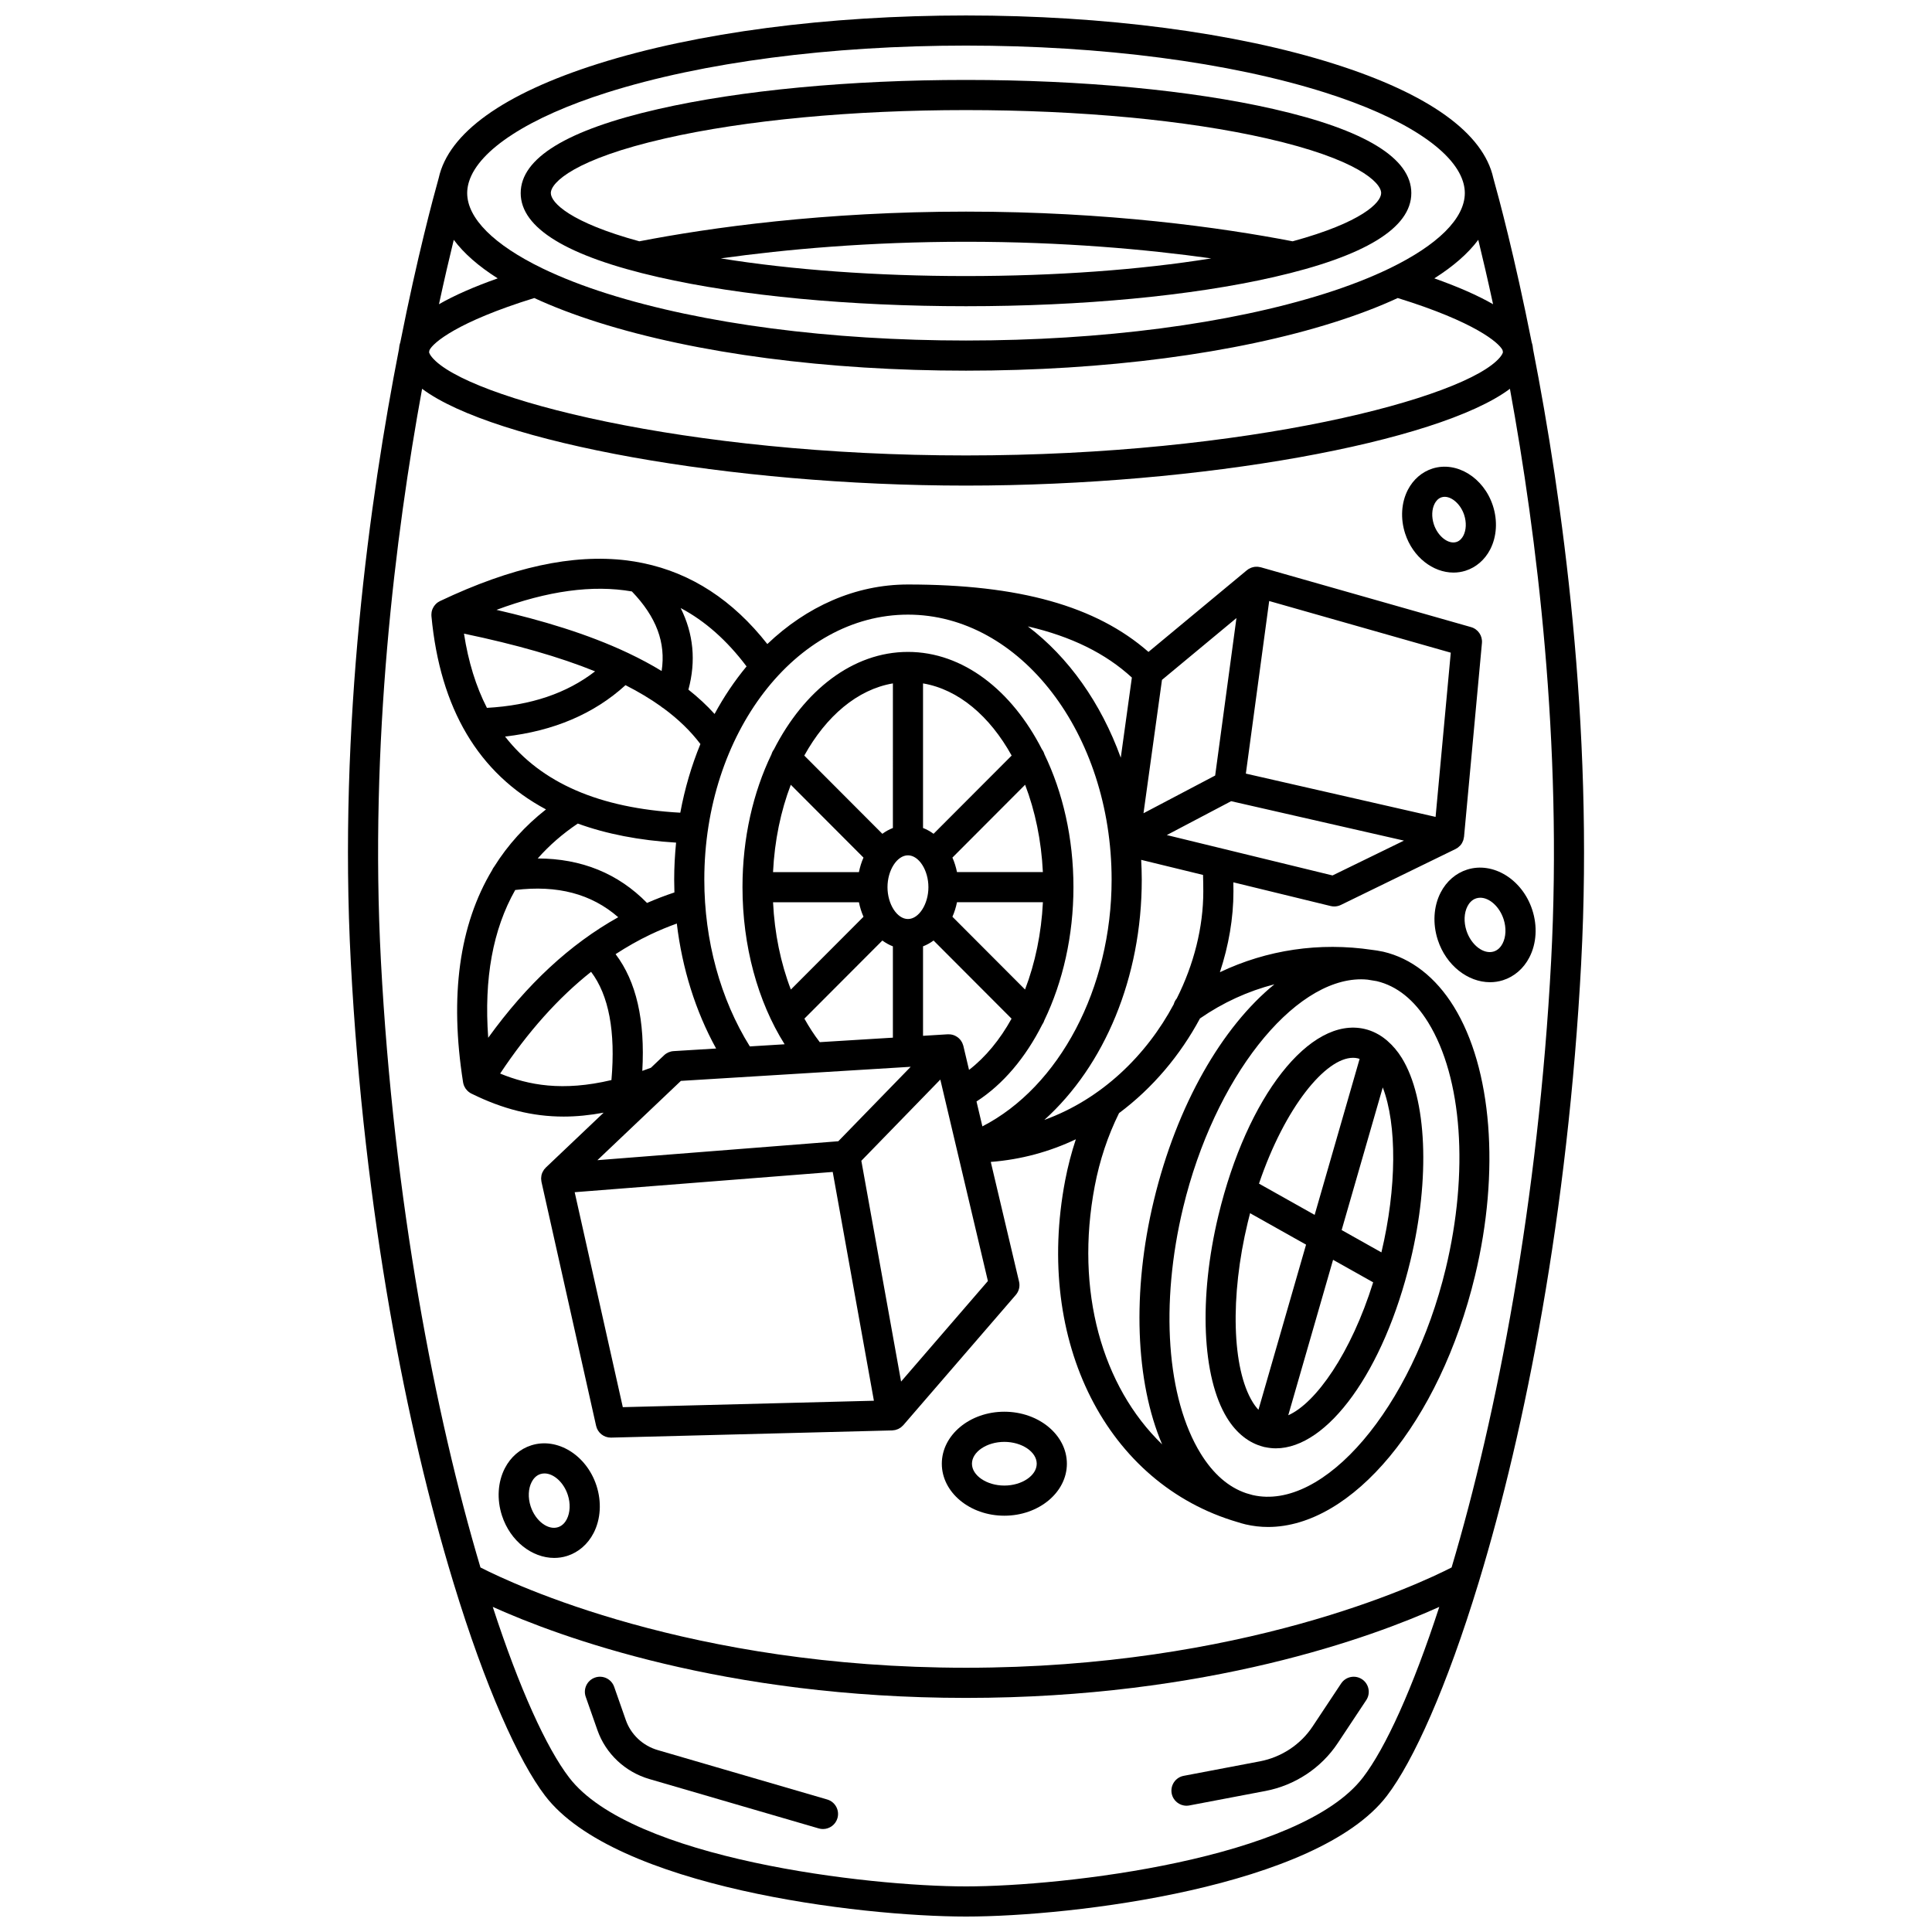 <?xml version="1.0" encoding="UTF-8"?>
<!-- Uploaded to: SVG Repo, www.svgrepo.com, Generator: SVG Repo Mixer Tools -->
<svg width="800px" height="800px" version="1.1" viewBox="144 144 512 512" xmlns="http://www.w3.org/2000/svg">
 <defs>
  <clipPath id="a">
   <path d="m236 148.09h328v503.81h-328z"/>
  </clipPath>
 </defs>
 <path d="m318.49 217.44c21.816 4.973 50.766 7.711 81.512 7.711s59.695-2.738 81.512-7.711c24.223-5.519 36.5-13.016 36.5-22.273 0-9.258-12.281-16.75-36.5-22.273-21.82-4.973-50.766-7.711-81.512-7.711s-59.691 2.738-81.512 7.711c-24.223 5.519-36.5 13.016-36.5 22.273-0.004 9.258 12.277 16.75 36.5 22.273zm16.523-4.965c17.27-2.41 39.309-4.406 64.988-4.406s47.723 1.996 64.988 4.406c-18.859 3.039-41.348 4.684-64.988 4.684-23.641 0.004-46.129-1.641-64.988-4.684zm-14.75-31.789c21.254-4.844 49.57-7.512 79.734-7.512 30.164 0 58.484 2.668 79.734 7.512 23.91 5.449 30.289 11.668 30.289 14.48 0 2.523-5.144 7.789-23.461 12.781-18.824-3.633-48.863-7.867-86.562-7.867-37.699 0-67.734 4.234-86.562 7.867-18.316-4.992-23.461-10.254-23.461-12.781 0.004-2.812 6.383-9.031 30.289-14.48z"/>
 <g clip-path="url(#a)">
  <path d="m563.03 399.12c3.348-63.211-5.027-123.08-12.754-162.57-0.023-0.32-0.062-0.621-0.117-0.898-0.062-0.328-0.152-0.652-0.254-0.98-4.492-22.637-8.695-38.258-10.16-43.477-2.613-11.922-17.082-22.336-42.242-30.293-26.102-8.258-60.727-12.805-97.5-12.805s-71.402 4.547-97.504 12.801c-25.16 7.957-39.625 18.371-42.242 30.293-1.465 5.219-5.668 20.84-10.16 43.48-0.105 0.324-0.195 0.652-0.254 0.98-0.051 0.277-0.09 0.578-0.117 0.898-7.727 39.488-16.102 99.355-12.754 162.57 3.519 66.469 14.832 123.59 27.059 163.86 0.039 0.172 0.09 0.336 0.152 0.5 8.426 27.645 17.273 47.277 24.293 56.441 18.508 24.168 83.133 31.984 111.53 31.984 28.398 0 93.023-7.816 111.53-31.984 7.019-9.164 15.867-28.801 24.293-56.445 0.059-0.16 0.109-0.32 0.148-0.488 12.227-40.27 23.539-97.395 27.059-163.87zm-287.13-181.35c-6.332 2.242-11.523 4.527-15.57 6.852 1.418-6.574 2.758-12.309 3.922-17.066 2.684 3.598 6.582 7.012 11.648 10.215zm-18.082 19.008c0.953-1.938 7.316-7.465 27.77-13.797 4.953 2.293 10.594 4.449 16.914 6.449 26.102 8.254 60.727 12.801 97.5 12.801s71.402-4.547 97.5-12.801c6.32-2 11.961-4.156 16.914-6.449 20.449 6.332 26.816 11.855 27.77 13.793 0.035 0.184 0.074 0.367 0.109 0.555-0.059 0.285-0.277 0.742-0.773 1.348-9.02 10.863-67.223 26.02-141.52 26.02-74.301 0.004-132.5-15.152-141.52-26.02-0.5-0.602-0.719-1.062-0.773-1.348 0.035-0.184 0.07-0.367 0.109-0.551zm266.29-19.008c5.066-3.203 8.965-6.617 11.648-10.215 1.164 4.758 2.5 10.492 3.922 17.066-4.047-2.324-9.242-4.609-15.57-6.852zm-219.2-49.254c25.344-8.016 59.113-12.434 95.094-12.434 35.977 0 69.75 4.414 95.094 12.43 20.746 6.562 34.016 15.211 36.617 23.637 0.047 0.156 0.098 0.34 0.16 0.559 0.207 0.82 0.32 1.641 0.32 2.453 0 6.731-7.199 13.781-19.914 19.949-0.059 0.027-0.117 0.051-0.172 0.082-4.894 2.359-10.594 4.59-17.012 6.621-25.344 8.016-59.113 12.43-95.094 12.43-35.977 0-69.75-4.414-95.094-12.43-6.414-2.027-12.109-4.258-17.004-6.617-0.066-0.035-0.137-0.066-0.207-0.098-12.699-6.164-19.887-13.211-19.887-19.934 0-0.812 0.113-1.633 0.32-2.453 0.062-0.219 0.113-0.402 0.16-0.559 2.602-8.426 15.871-17.074 36.617-23.637zm-49.043 78.52c18.961 14.203 81.797 25.652 144.14 25.652s125.17-11.449 144.14-25.652c7.098 38.777 13.98 93.801 10.918 151.66-3.359 63.469-14.371 120.39-26.375 160.7-8.637 4.422-55.578 26.574-128.68 26.574-73.105 0-120.05-22.156-128.68-26.574-12.012-40.32-23.02-97.234-26.379-160.7-3.066-57.859 3.816-112.88 10.914-151.66zm249.32 368.03c-16.531 21.586-79.156 28.852-105.18 28.852s-88.652-7.266-105.18-28.852c-6.012-7.852-13.195-23.586-20.238-45.223 17.621 7.941 61.383 24.121 125.42 24.121 64.043 0 107.8-16.18 125.42-24.121-7.043 21.633-14.223 37.367-20.238 45.223z"/>
 </g>
 <path d="m363.21 620.88-44.902-13.09c-3.957-1.152-7.121-4.125-8.457-7.945l-3.09-8.82c-0.73-2.082-3.008-3.18-5.09-2.449s-3.18 3.012-2.449 5.09l3.094 8.82c2.191 6.254 7.336 11.102 13.762 12.977l44.902 13.09c0.371 0.109 0.75 0.16 1.121 0.16 1.73 0 3.324-1.133 3.832-2.879 0.613-2.117-0.602-4.336-2.723-4.953z"/>
 <path d="m504.95 589.02c-1.84-1.219-4.32-0.719-5.539 1.121l-7.57 11.41c-3.168 4.777-8.258 8.141-13.961 9.223l-20.191 3.84c-2.168 0.41-3.59 2.504-3.18 4.672 0.363 1.914 2.039 3.25 3.922 3.25 0.246 0 0.5-0.023 0.75-0.07l20.191-3.84c7.805-1.484 14.777-6.098 19.125-12.656l7.57-11.41c1.223-1.84 0.719-4.32-1.117-5.539z"/>
 <path d="m511.73 419.89c-0.109-0.105-0.223-0.207-0.348-0.301-1.738-1.43-3.664-2.418-5.734-2.902-14.5-3.383-31.16 17.871-38.758 49.43-5.254 21.824-4.356 42.887 2.293 53.66 2.484 4.031 5.797 6.648 9.586 7.617 0.023 0.008 0.043 0.02 0.066 0.027 0.027 0.008 0.059 0.012 0.086 0.02 0.039 0.008 0.074 0.023 0.113 0.031 0.074 0.02 0.152 0.023 0.227 0.039 0.059 0.012 0.117 0.023 0.18 0.031 0.883 0.18 1.773 0.281 2.668 0.281 13.711 0 28.617-20.434 35.684-49.781 5.254-21.824 4.356-42.887-2.289-53.66-1.105-1.785-2.379-3.277-3.773-4.492zm-9.164 4.438c0.434 0 0.859 0.047 1.27 0.145 0.16 0.039 0.32 0.094 0.477 0.145l-11.918 41.34-14.75-8.285c6.844-20.199 17.633-33.344 24.922-33.344zm-27.906 43.664c0.203-0.836 0.41-1.664 0.625-2.481l14.836 8.332-12.617 43.762c-0.531-0.566-1.039-1.234-1.523-2.016-5.5-8.918-6.031-28.047-1.32-47.598zm10.742 51.066 11.875-41.195 10.625 5.969c-5.852 18.758-15.168 31.984-22.5 35.227zm24.684-43.164-10.535-5.918 10.895-37.797c3.781 9.824 3.723 26.586-0.359 43.715z"/>
 <path d="m410.16 518.12c-9.137 0-16.57 6.18-16.57 13.781 0 7.598 7.434 13.777 16.57 13.777 9.137 0 16.574-6.18 16.574-13.777 0-7.602-7.434-13.781-16.574-13.781zm0 19.57c-4.652 0-8.582-2.652-8.582-5.789 0-3.141 3.93-5.789 8.582-5.789 4.652 0 8.582 2.652 8.582 5.789 0.004 3.137-3.93 5.789-8.582 5.789z"/>
 <path d="m284.82 527.02c-3 0.945-5.496 3.102-7.027 6.074-1.891 3.668-2.168 8.25-0.762 12.57 2.195 6.746 7.973 11.203 13.84 11.203 1.145 0 2.289-0.168 3.41-0.523 3-0.945 5.496-3.102 7.027-6.074 1.891-3.668 2.168-8.25 0.762-12.57-2.625-8.059-10.363-12.852-17.25-10.68zm9.383 19.59c-0.387 0.754-1.105 1.73-2.324 2.113-2.68 0.848-6-1.688-7.254-5.531-0.738-2.269-0.641-4.68 0.27-6.438 0.387-0.754 1.105-1.73 2.324-2.113 0.348-0.109 0.711-0.164 1.074-0.164 2.438 0 5.09 2.352 6.18 5.691 0.738 2.273 0.637 4.68-0.27 6.441z"/>
 <path d="m532.82 374.45c-3 0.945-5.496 3.102-7.027 6.074-1.891 3.668-2.168 8.25-0.762 12.57 2.195 6.746 7.973 11.203 13.84 11.203 1.141 0 2.289-0.168 3.41-0.52 3-0.945 5.496-3.102 7.027-6.074 1.891-3.668 2.168-8.25 0.762-12.57-2.621-8.066-10.363-12.852-17.25-10.684zm9.652 13.152c0.738 2.269 0.641 4.68-0.27 6.438-0.387 0.754-1.105 1.73-2.324 2.113-2.688 0.848-6.004-1.688-7.254-5.531-0.738-2.269-0.641-4.68 0.27-6.438 0.387-0.754 1.105-1.73 2.324-2.113 0.348-0.109 0.711-0.164 1.074-0.164 2.438 0 5.09 2.352 6.18 5.695z"/>
 <path d="m529.19 295.74c1.062 0 2.133-0.156 3.18-0.488 2.797-0.883 5.121-2.891 6.547-5.652 1.746-3.391 2.004-7.613 0.711-11.59-2.422-7.445-9.594-11.859-15.988-9.844-2.797 0.883-5.121 2.891-6.547 5.652-1.746 3.391-2.004 7.613-0.711 11.59 2.023 6.227 7.371 10.332 12.809 10.332zm-4.996-18.262c0.312-0.605 0.883-1.391 1.844-1.691 0.266-0.082 0.543-0.125 0.82-0.125 1.996 0 4.262 2.031 5.168 4.82 0.629 1.938 0.551 3.977-0.215 5.461-0.312 0.605-0.883 1.391-1.84 1.691-2.156 0.68-4.957-1.516-5.992-4.695-0.629-1.938-0.551-3.977 0.215-5.461z"/>
 <path d="m268.55 433.61c0.039 0.023 0.082 0.043 0.125 0.066 0.074 0.043 0.145 0.09 0.223 0.129 0.047 0.023 0.098 0.043 0.145 0.066 0.008 0.004 0.016 0.008 0.023 0.012 8.168 4.016 15.988 6.023 24.312 6.023 3.422 0 6.938-0.359 10.59-1.035l-15.328 14.555c-0.102 0.098-0.184 0.211-0.273 0.316-0.062 0.07-0.133 0.129-0.191 0.207-0.012 0.016-0.016 0.031-0.023 0.043-0.133 0.188-0.242 0.383-0.34 0.586-0.02 0.043-0.051 0.082-0.07 0.125-0.113 0.254-0.195 0.516-0.254 0.781-0.012 0.055-0.012 0.113-0.02 0.168-0.035 0.211-0.062 0.422-0.066 0.637 0 0.094 0.016 0.188 0.02 0.281 0.012 0.18 0.023 0.355 0.059 0.531 0.008 0.031 0.004 0.066 0.012 0.098l14.48 64.664c0.41 1.828 2.031 3.121 3.898 3.121h0.105l74.48-1.906c0.113-0.004 0.223-0.031 0.332-0.047 0.156-0.016 0.309-0.027 0.461-0.062 0.129-0.031 0.246-0.078 0.371-0.121 0.145-0.051 0.293-0.094 0.434-0.156 0.121-0.059 0.23-0.133 0.348-0.203 0.129-0.078 0.258-0.148 0.379-0.238 0.125-0.094 0.23-0.211 0.344-0.32 0.082-0.082 0.176-0.145 0.254-0.234l29.816-34.527c0.84-0.969 1.16-2.281 0.863-3.531l-7.492-31.715c8.098-0.625 15.66-2.734 22.543-6-1.172 3.543-2.125 7.195-2.84 10.941-8.137 42.75 11.055 80.418 45.742 90.527 0.633 0.207 1.273 0.391 1.922 0.547 0.027 0.008 0.055 0.016 0.082 0.023 0.008 0.004 0.016 0.004 0.023 0.004 0.02 0.004 0.039 0.012 0.059 0.016 1.973 0.461 3.961 0.684 5.961 0.684 22.195 0 45.449-27.598 54.844-66.613 6.641-27.582 4.488-54.895-5.621-71.281-4.809-7.793-11.273-12.824-18.699-14.555-0.043-0.012-0.082-0.016-0.125-0.023-0.012-0.004-0.023-0.008-0.039-0.012-0.059-0.012-0.117-0.02-0.176-0.027-0.863-0.191-1.734-0.324-2.606-0.426-13.98-2.09-27.887-0.012-40.352 5.922 2.332-7.055 3.59-14.32 3.59-21.418 0-0.809-0.016-1.605-0.027-2.406l25.797 6.285c0.312 0.074 0.629 0.113 0.945 0.113 0.602 0 1.203-0.137 1.75-0.402l30.414-14.828c0.008-0.004 0.016-0.012 0.023-0.016 0.199-0.098 0.387-0.211 0.57-0.344 0.016-0.012 0.023-0.023 0.039-0.035 0.168-0.125 0.32-0.27 0.465-0.418 0.047-0.047 0.102-0.086 0.145-0.133 0.18-0.203 0.34-0.426 0.473-0.66 0.027-0.047 0.043-0.098 0.066-0.148 0.098-0.191 0.191-0.387 0.258-0.59 0.031-0.094 0.043-0.188 0.066-0.281 0.043-0.168 0.082-0.34 0.105-0.516 0.004-0.031 0.016-0.059 0.02-0.086l4.746-51.363c0.176-1.914-1.035-3.684-2.887-4.211l-55.742-15.863c-0.055-0.016-0.113-0.016-0.168-0.027-0.203-0.051-0.41-0.09-0.621-0.105-0.105-0.008-0.207 0-0.309 0-0.168 0-0.332 0-0.5 0.023-0.113 0.016-0.223 0.043-0.332 0.066-0.156 0.031-0.309 0.07-0.457 0.121-0.113 0.039-0.219 0.086-0.328 0.137-0.145 0.062-0.281 0.133-0.418 0.215-0.051 0.027-0.102 0.047-0.148 0.074-0.059 0.039-0.105 0.09-0.16 0.133-0.066 0.051-0.141 0.082-0.203 0.137l-26.098 21.664c-13.895-12.176-34.285-17.867-63.738-17.867-13.98 0-26.891 5.883-37.27 15.781-9.113-11.609-20.141-18.797-32.879-21.43-0.117-0.027-0.238-0.055-0.359-0.074-1.305-0.262-2.625-0.492-3.965-0.656-14.355-1.766-30.562 1.762-49.547 10.777-0.152 0.074-0.293 0.16-0.434 0.25-0.031 0.02-0.066 0.035-0.102 0.059-0.191 0.129-0.367 0.281-0.531 0.438-0.055 0.051-0.102 0.109-0.152 0.164-0.109 0.117-0.211 0.242-0.305 0.371-0.051 0.07-0.098 0.141-0.141 0.211-0.09 0.145-0.168 0.293-0.242 0.449-0.027 0.062-0.059 0.117-0.086 0.18-0.09 0.223-0.16 0.453-0.207 0.688-0.004 0.012-0.008 0.023-0.012 0.035-0.008 0.039-0.004 0.082-0.012 0.121-0.031 0.188-0.047 0.371-0.051 0.562-0.004 0.086 0 0.168 0.004 0.254 0.004 0.062-0.004 0.125 0.004 0.191 2.297 24.551 12.477 41.668 30.359 51.234-5.543 4.356-10.117 9.406-13.707 15.141-0.234 0.289-0.426 0.605-0.57 0.949-8.711 14.535-11.305 33.34-7.695 56.246 0.012 0.066 0.027 0.129 0.043 0.191 0.012 0.051 0.02 0.098 0.031 0.145 0.055 0.215 0.121 0.426 0.211 0.629 0.016 0.035 0.035 0.07 0.051 0.105 0.086 0.184 0.184 0.355 0.297 0.523 0.023 0.035 0.047 0.074 0.07 0.109 0.129 0.18 0.277 0.348 0.434 0.504 0.039 0.039 0.078 0.074 0.117 0.113 0.168 0.156 0.352 0.301 0.551 0.426 0.008 0.012 0.012 0.02 0.023 0.023zm7.992-5.106c7.394-11.117 15.395-20.062 24.102-26.961 4.703 6.215 6.516 15.832 5.394 28.684-12.93 3.066-21.977 1.359-29.496-1.723zm39.855-36.859c0.035-0.02 0.07-0.027 0.105-0.051 2.242-1.062 4.531-2.004 6.859-2.844 1.414 11.891 4.969 23.242 10.414 33.117l-11.273 0.691c-0.938 0.059-1.824 0.445-2.508 1.09l-3.496 3.32c-0.773 0.293-1.531 0.566-2.281 0.828 0.758-13.445-1.574-23.652-7.078-30.938 3.004-1.949 6.082-3.707 9.258-5.215zm95.699-47.41-20.691 20.73c-0.875-0.633-1.809-1.16-2.793-1.539v-38.316c9.398 1.586 17.707 8.691 23.484 19.125zm-32.902 34.875c0-4.492 2.535-8.438 5.422-8.438 2.891 0 5.422 3.941 5.422 8.438 0 4.496-2.535 8.438-5.422 8.438-2.887 0-5.422-3.945-5.422-8.438zm20.105 42.059c-0.008-0.023-0.016-0.047-0.023-0.07-0.016-0.059-0.035-0.113-0.055-0.172-0.051-0.172-0.113-0.336-0.188-0.496-0.027-0.062-0.055-0.129-0.09-0.191-0.098-0.188-0.211-0.371-0.336-0.539-0.047-0.062-0.102-0.117-0.152-0.18-0.09-0.109-0.184-0.211-0.285-0.309-0.074-0.07-0.148-0.141-0.227-0.203-0.098-0.078-0.199-0.152-0.301-0.223-0.152-0.105-0.312-0.195-0.477-0.277-0.082-0.039-0.168-0.082-0.254-0.117-0.117-0.047-0.238-0.09-0.359-0.125-0.027-0.008-0.051-0.02-0.078-0.027-0.086-0.023-0.172-0.035-0.254-0.055-0.121-0.023-0.238-0.051-0.363-0.062-0.203-0.023-0.406-0.027-0.609-0.02-0.027 0-0.055-0.004-0.078-0.004l-6.555 0.402v-23.711c0.988-0.379 1.918-0.906 2.793-1.539l20.668 20.707c-3.074 5.551-6.891 10.195-11.27 13.578zm16.348-14.938-19.246-19.285c0.535-1.195 0.934-2.492 1.211-3.844h22.77c-0.406 8.285-2.066 16.16-4.734 23.129zm-18.035-31.117c-0.277-1.352-0.676-2.644-1.211-3.844l19.266-19.305c2.641 6.906 4.301 14.762 4.707 23.145zm-16.988-11.688c-0.988 0.379-1.918 0.906-2.793 1.539l-20.688-20.73c5.777-10.438 14.086-17.543 23.484-19.129zm-27.055-11.457 19.266 19.305c-0.535 1.195-0.934 2.492-1.211 3.844h-22.762c0.406-8.387 2.066-16.246 4.707-23.148zm18.055 31.137c0.277 1.352 0.68 2.648 1.211 3.844l-19.25 19.289c-2.695-7.016-4.32-14.891-4.719-23.133zm-14.449 30.84 20.656-20.695c0.875 0.633 1.805 1.16 2.793 1.539v24.199l-19.379 1.191c-1.48-1.93-2.836-4.016-4.07-6.234zm28.172 12.762-19.191 19.734-63.84 5.016 22.129-21.012zm-76.297 90.203-12.754-56.965 68.383-5.371 10.914 60.633zm73.746-6.781-10.531-58.512 20.93-21.523 12.609 53.391zm139.69-95.172c9.031 14.641 10.812 39.629 4.652 65.215-8.887 36.91-32.316 64.387-51.188 60.027-0.566-0.145-1.117-0.316-1.676-0.48-4.684-1.574-8.742-5.094-12.074-10.496-9.031-14.641-10.812-39.629-4.652-65.215 8.266-34.32 29.105-60.484 47.156-60.484 0.578 0 1.156 0.031 1.727 0.09 0.809 0.121 1.613 0.246 2.422 0.398 5.348 1.273 9.934 4.953 13.633 10.945zm-40.758-10.105c-13.789 11.238-25.82 31.828-31.949 57.285-5.812 24.129-4.891 48.055 2.199 64.637-15.895-15.348-23.145-40.668-17.863-68.43 1.305-6.863 3.477-13.363 6.438-19.352 8.969-6.684 16.266-15.426 21.453-25.094 6.09-4.215 12.746-7.25 19.723-9.047zm-18.84-24.629c0 9.504-2.492 19.352-7.031 28.383-0.387 0.453-0.652 0.977-0.805 1.531-7.262 13.613-19.207 25.191-34.289 30.648 15.945-14.355 25.816-37.746 25.816-63.66 0-1.77-0.062-3.519-0.156-5.258l16.398 3.996c0.039 1.43 0.066 2.883 0.066 4.359zm3.144-30.703-18.992 9.996 4.898-35.344 19.734-16.383zm31.105 26.48-43.922-10.703 17.051-8.977 45.801 10.449zm27.309-15.516-50.281-11.473 6.184-45.738 48.121 13.691zm-80.488-36.926-2.941 21.234c-5.238-14.504-13.871-26.648-24.625-34.793 11.574 2.688 20.613 7.164 27.566 13.559zm-59.336-16.676c29.758 0 53.969 31.508 53.969 70.238 0 28.809-13.879 54.906-34.246 65.379l-1.559-6.598c7.055-4.543 13.012-11.652 17.41-20.367 0.258-0.355 0.445-0.742 0.57-1.148 4.902-10.184 7.711-22.43 7.711-35.285 0-13.055-2.844-25.18-7.688-35.207-0.133-0.457-0.344-0.891-0.645-1.285-7.977-15.645-20.922-25.848-35.523-25.848-14.602 0-27.547 10.203-35.523 25.848-0.297 0.395-0.508 0.824-0.641 1.281-4.844 10.027-7.688 22.152-7.688 35.207 0 15.539 4.019 30.297 11.168 41.645l-9.219 0.566c-7.789-12.488-12.066-28.078-12.066-44.195-0.004-38.719 24.211-70.23 53.969-70.23zm-42.773 13.719c-3.16 3.812-6.008 8.031-8.477 12.605-2.094-2.316-4.418-4.457-6.934-6.449 2.047-7.57 1.352-14.797-2.051-21.617 6.473 3.43 12.27 8.574 17.461 15.461zm-30.391-19.863c6.473 6.738 9.047 13.559 7.883 21.086-2.758-1.688-5.668-3.238-8.684-4.672-0.074-0.035-0.148-0.078-0.227-0.109-10.824-5.117-23.035-8.703-34.855-11.426 13.586-5.047 25.469-6.688 35.883-4.879zm-44.496 11.18c13.852 2.898 25.336 6.184 34.742 9.996-7.543 5.828-16.988 9.016-28.664 9.676-2.91-5.68-4.934-12.227-6.078-19.672zm10.887 27.27c12.879-1.461 23.582-6.019 31.918-13.617 3.457 1.758 6.562 3.617 9.324 5.586 0.223 0.207 0.473 0.383 0.746 0.539 3.949 2.906 7.188 6.055 9.781 9.477-2.344 5.695-4.148 11.797-5.332 18.199-21.434-1.195-36.84-7.859-46.438-20.184zm19.27 23.062c7.594 2.762 16.277 4.453 26.051 5.051-0.32 3.223-0.504 6.492-0.504 9.824 0 1.129 0.02 2.254 0.059 3.379-2.465 0.82-4.883 1.746-7.254 2.781-7.66-7.812-17.363-11.762-28.965-11.789 3.019-3.434 6.555-6.516 10.613-9.246zm-16.582 17.605c11.199-1.352 20.191 1.02 27.301 7.215-12.781 7.148-24.188 17.727-34.457 31.949-1.141-15.691 1.227-28.684 7.156-39.164z"/>
</svg>